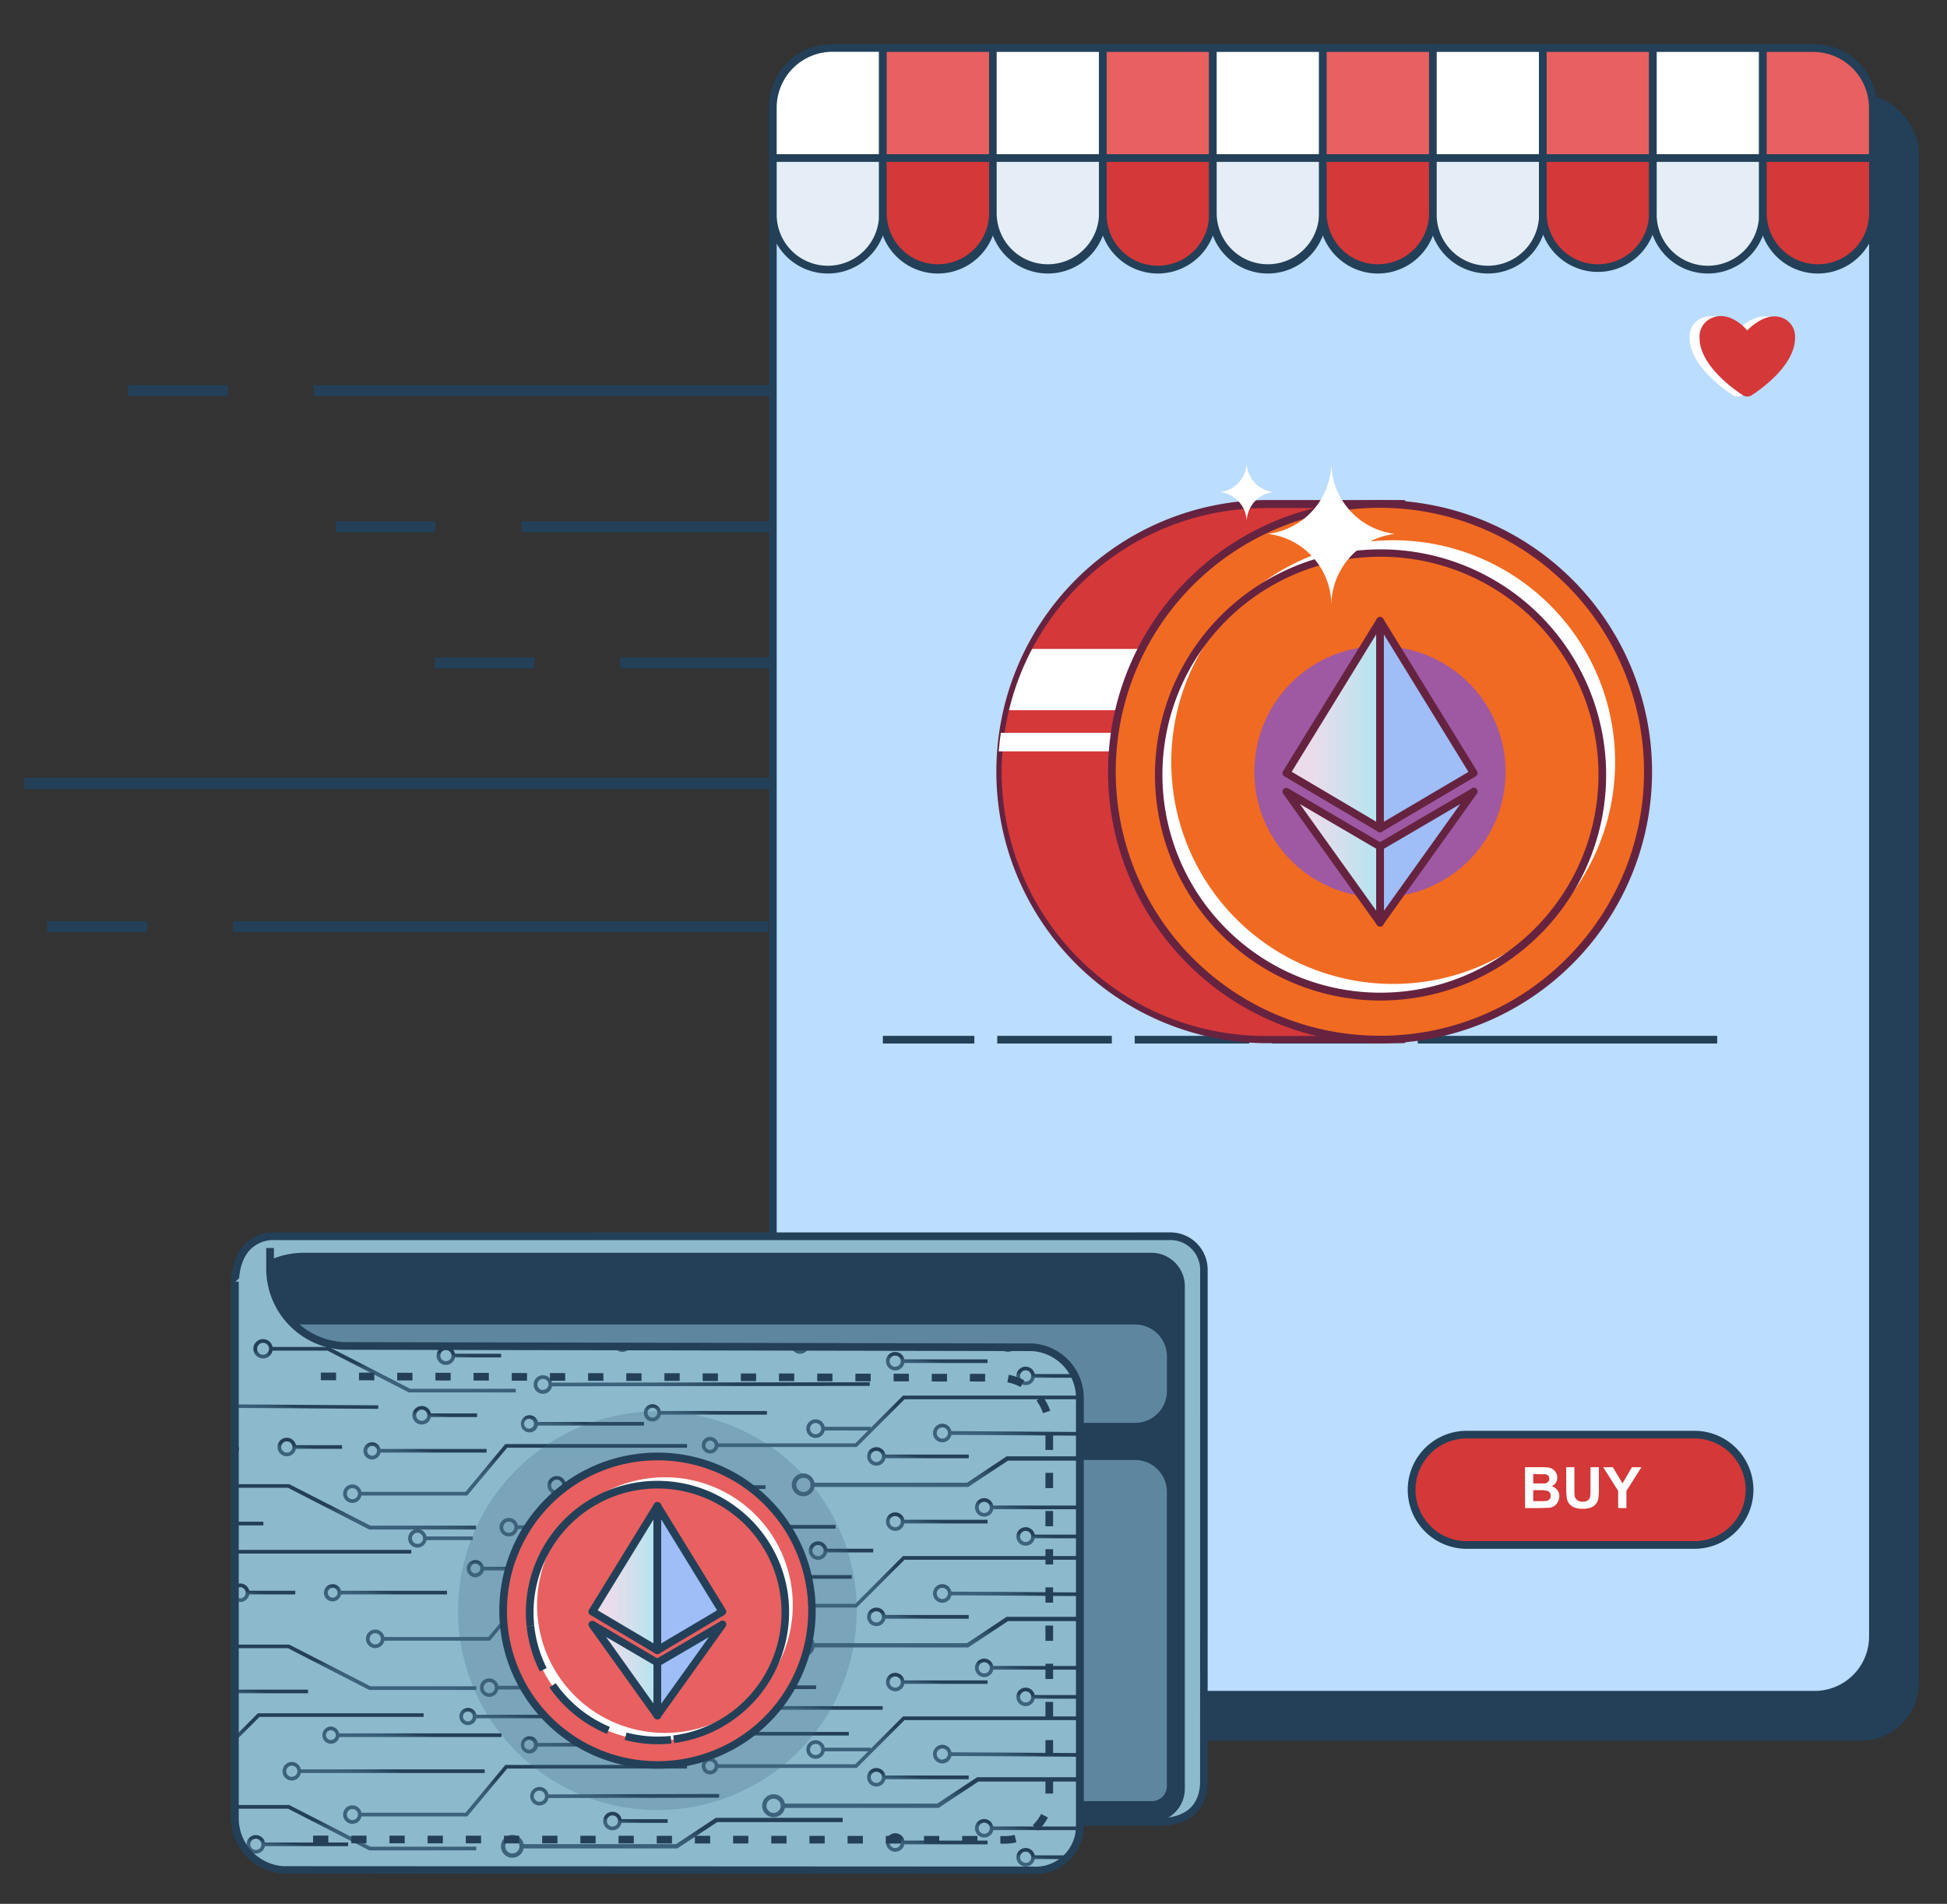 <svg xmlns="http://www.w3.org/2000/svg" xmlns:xlink="http://www.w3.org/1999/xlink" width="453" height="443" viewBox="0 0 453 443"><rect x="0" y="0" width="453" height="443" fill="#333333" stroke="none"/><defs><linearGradient id="a" x1="320.73" y1="168.62" x2="304.98" y2="168.62" gradientUnits="userSpaceOnUse"><stop offset="0" stop-color="#b3e4f0"></stop><stop offset="0.5" stop-color="#d1e0ed"></stop><stop offset="1" stop-color="#ebdceb"></stop></linearGradient><linearGradient id="b" x1="320.73" y1="199.46" x2="304.98" y2="199.46" xlink:href="#a"></linearGradient><clipPath id="c"><path d="M240.15,313.49,80,313.18a18,18,0,0,1-17.12-18v-4.79l-8.17,7.93v125a12.07,12.07,0,0,0,11.08,11.84l174.42.08a10.28,10.28,0,0,0,11.08-10.37V325.14A11.82,11.82,0,0,0,240.15,313.49Z" fill="none"></path></clipPath><linearGradient id="d" x1="79.95" y1="427.85" x2="80.36" y2="424.67" gradientUnits="userSpaceOnUse"><stop offset="0" stop-color="#3d627c"></stop><stop offset="0.44" stop-color="#3b607a"></stop><stop offset="0.69" stop-color="#355871"></stop><stop offset="0.89" stop-color="#2b4b64"></stop><stop offset="1" stop-color="#234058"></stop></linearGradient><linearGradient id="e" x1="216.36" y1="422.99" x2="217.33" y2="415.47" xlink:href="#d"></linearGradient><linearGradient id="f" x1="172.15" y1="406.28" x2="172.59" y2="402.91" xlink:href="#d"></linearGradient><linearGradient id="g" x1="95.49" y1="406.35" x2="95.88" y2="403.39" xlink:href="#d"></linearGradient><linearGradient id="h" x1="135.27" y1="408.12" x2="135.56" y2="405.83" xlink:href="#d"></linearGradient><linearGradient id="i" x1="118.97" y1="423.51" x2="120.17" y2="414.23" xlink:href="#d"></linearGradient><linearGradient id="j" x1="147.63" y1="425.53" x2="147.85" y2="423.84" xlink:href="#d"></linearGradient><linearGradient id="k" x1="60.99" y1="372.41" x2="61.21" y2="370.72" xlink:href="#d"></linearGradient><linearGradient id="l" x1="243.76" y1="433.97" x2="243.98" y2="432.28" xlink:href="#d"></linearGradient><linearGradient id="m" x1="71.87" y1="338.5" x2="72.09" y2="336.8" xlink:href="#d"></linearGradient><linearGradient id="n" x1="212.37" y1="412.78" x2="213.69" y2="402.55" xlink:href="#d"></linearGradient><linearGradient id="o" x1="238.38" y1="427.52" x2="238.65" y2="425.42" xlink:href="#d"></linearGradient><linearGradient id="p" x1="213.32" y1="415.66" x2="213.59" y2="413.56" xlink:href="#d"></linearGradient><linearGradient id="q" x1="217.7" y1="430.83" x2="217.97" y2="428.73" xlink:href="#d"></linearGradient><linearGradient id="r" x1="59.59" y1="395.65" x2="59.86" y2="393.55" xlink:href="#d"></linearGradient><linearGradient id="s" x1="144.99" y1="420.72" x2="145.4" y2="417.56" xlink:href="#d"></linearGradient><linearGradient id="t" x1="238.04" y1="410.9" x2="238.43" y2="407.94" xlink:href="#d"></linearGradient><linearGradient id="u" x1="79.95" y1="390.52" x2="80.36" y2="387.34" xlink:href="#d"></linearGradient><linearGradient id="v" x1="223.24" y1="385.66" x2="224.21" y2="378.14" xlink:href="#d"></linearGradient><linearGradient id="w" x1="183.61" y1="369.1" x2="183.9" y2="366.8" xlink:href="#d"></linearGradient><linearGradient id="x" x1="89.46" y1="372.78" x2="89.76" y2="370.49" xlink:href="#d"></linearGradient><linearGradient id="y" x1="122.68" y1="367.11" x2="122.98" y2="364.81" xlink:href="#d"></linearGradient><linearGradient id="z" x1="119.21" y1="381.48" x2="120.52" y2="371.37" xlink:href="#d"></linearGradient><linearGradient id="aa" x1="134.66" y1="384.73" x2="134.88" y2="383.04" xlink:href="#d"></linearGradient><linearGradient id="ab" x1="243.76" y1="396.64" x2="243.98" y2="394.95" xlink:href="#d"></linearGradient><linearGradient id="ac" x1="79.68" y1="355.26" x2="80.23" y2="351" xlink:href="#d"></linearGradient><linearGradient id="ad" x1="195.46" y1="362.6" x2="195.68" y2="360.91" xlink:href="#d"></linearGradient><linearGradient id="ae" x1="238.38" y1="390.19" x2="238.65" y2="388.09" xlink:href="#d"></linearGradient><linearGradient id="af" x1="213.32" y1="378.33" x2="213.59" y2="376.23" xlink:href="#d"></linearGradient><linearGradient id="ag" x1="217.7" y1="393.5" x2="217.97" y2="391.4" xlink:href="#d"></linearGradient><linearGradient id="ah" x1="166.03" y1="385.46" x2="166.31" y2="383.37" xlink:href="#d"></linearGradient><linearGradient id="ai" x1="150.28" y1="396.6" x2="150.91" y2="391.7" xlink:href="#d"></linearGradient><linearGradient id="aj" x1="238.04" y1="373.57" x2="238.43" y2="370.61" xlink:href="#d"></linearGradient><linearGradient id="ak" x1="212.37" y1="375.45" x2="213.69" y2="365.22" xlink:href="#d"></linearGradient><linearGradient id="al" x1="223.24" y1="348.33" x2="224.21" y2="340.81" xlink:href="#d"></linearGradient><linearGradient id="am" x1="163.87" y1="330.91" x2="164.17" y2="328.62" xlink:href="#d"></linearGradient><linearGradient id="an" x1="41.04" y1="339.33" x2="41.34" y2="337.04" xlink:href="#d"></linearGradient><linearGradient id="ao" x1="135.27" y1="333.46" x2="135.56" y2="331.17" xlink:href="#d"></linearGradient><linearGradient id="ap" x1="118.97" y1="348.85" x2="120.17" y2="339.57" xlink:href="#d"></linearGradient><linearGradient id="aq" x1="134.66" y1="347.4" x2="134.88" y2="345.71" xlink:href="#d"></linearGradient><linearGradient id="ar" x1="53.57" y1="356.31" x2="53.79" y2="354.61" xlink:href="#d"></linearGradient><linearGradient id="as" x1="243.76" y1="359.31" x2="243.98" y2="357.62" xlink:href="#d"></linearGradient><linearGradient id="at" x1="103.26" y1="331.11" x2="103.48" y2="329.41" xlink:href="#d"></linearGradient><linearGradient id="au" x1="238.38" y1="352.86" x2="238.65" y2="350.76" xlink:href="#d"></linearGradient><linearGradient id="av" x1="213.32" y1="341" x2="213.59" y2="338.9" xlink:href="#d"></linearGradient><linearGradient id="aw" x1="217.7" y1="356.17" x2="217.97" y2="354.07" xlink:href="#d"></linearGradient><linearGradient id="ax" x1="166.03" y1="348.13" x2="166.31" y2="346.04" xlink:href="#d"></linearGradient><linearGradient id="ay" x1="154.83" y1="359.26" x2="155.47" y2="354.37" xlink:href="#d"></linearGradient><linearGradient id="az" x1="238.04" y1="336.24" x2="238.43" y2="333.28" xlink:href="#d"></linearGradient><linearGradient id="ba" x1="212.37" y1="338.12" x2="213.69" y2="327.89" xlink:href="#d"></linearGradient><linearGradient id="bb" x1="89.19" y1="321.27" x2="89.6" y2="318.09" xlink:href="#d"></linearGradient><linearGradient id="bc" x1="155.57" y1="432.43" x2="156.54" y2="424.91" xlink:href="#d"></linearGradient><linearGradient id="bd" x1="120.96" y1="401.57" x2="121.26" y2="399.28" xlink:href="#d"></linearGradient><linearGradient id="be" x1="98.64" y1="339.76" x2="98.94" y2="337.47" xlink:href="#d"></linearGradient><linearGradient id="bf" x1="190.81" y1="399.58" x2="191.1" y2="397.29" xlink:href="#d"></linearGradient><linearGradient id="bg" x1="63.82" y1="372.89" x2="64.91" y2="364.51" xlink:href="#d"></linearGradient><linearGradient id="bh" x1="108.88" y1="317.24" x2="109.1" y2="315.54" xlink:href="#d"></linearGradient><linearGradient id="bi" x1="243.76" y1="321.98" x2="243.98" y2="320.29" xlink:href="#d"></linearGradient><linearGradient id="bj" x1="191.28" y1="314.65" x2="191.5" y2="312.96" xlink:href="#d"></linearGradient><linearGradient id="bk" x1="37.57" y1="386.45" x2="37.79" y2="384.76" xlink:href="#d"></linearGradient><linearGradient id="bl" x1="243.89" y1="314.53" x2="244.16" y2="312.43" xlink:href="#d"></linearGradient><linearGradient id="bm" x1="154.22" y1="314.53" x2="154.49" y2="312.43" xlink:href="#d"></linearGradient><linearGradient id="bn" x1="154.22" y1="365.06" x2="154.49" y2="362.96" xlink:href="#d"></linearGradient><linearGradient id="bo" x1="68.94" y1="431.26" x2="69.22" y2="429.16" xlink:href="#d"></linearGradient><linearGradient id="bp" x1="217.7" y1="318.84" x2="217.97" y2="316.74" xlink:href="#d"></linearGradient><linearGradient id="bq" x1="88.91" y1="415.02" x2="89.33" y2="411.74" xlink:href="#d"></linearGradient><linearGradient id="br" x1="162.78" y1="326.01" x2="163.42" y2="321.12" xlink:href="#d"></linearGradient><linearGradient id="bs" x1="66.41" y1="329.95" x2="66.79" y2="326.99" xlink:href="#d"></linearGradient><linearGradient id="bt" x1="61.54" y1="411.1" x2="62.68" y2="402.27" xlink:href="#d"></linearGradient><linearGradient id="bu" x1="152.7" y1="367.17" x2="141.76" y2="367.17" xlink:href="#a"></linearGradient><linearGradient id="bv" x1="152.7" y1="388.6" x2="141.76" y2="388.6" xlink:href="#a"></linearGradient></defs><g style="isolation:isolate"><rect x="73.05" y="89.61" width="124.48" height="2.57" fill="#234058"></rect><rect x="29.82" y="89.61" width="23.21" height="2.57" fill="#234058"></rect><rect x="224.48" y="89.61" width="89.27" height="2.57" fill="#234058"></rect><rect x="121.32" y="121.29" width="124.48" height="2.57" fill="#234058"></rect><rect x="78.1" y="121.29" width="23.21" height="2.57" fill="#234058"></rect><rect x="272.75" y="121.29" width="89.27" height="2.57" fill="#234058"></rect><rect x="144.32" y="152.97" width="124.48" height="2.57" fill="#234058"></rect><rect x="101.1" y="152.97" width="23.21" height="2.57" fill="#234058"></rect><rect x="295.75" y="152.97" width="89.27" height="2.57" fill="#234058"></rect><rect x="5.63" y="181.04" width="303.36" height="2.57" fill="#234058"></rect><rect x="54.23" y="214.34" width="124.48" height="2.57" fill="#234058"></rect><rect x="11" y="214.34" width="23.21" height="2.57" fill="#234058"></rect><rect x="205.65" y="214.34" width="89.27" height="2.57" fill="#234058"></rect><rect x="190.52" y="21.9" width="255.94" height="383.14" rx="13.53" fill="#234058"></rect><rect x="179.82" y="11.2" width="255.94" height="383.14" rx="13.53" fill="#bdf"></rect><path d="M422.22,10.31H193.35a14.44,14.44,0,0,0-14.42,14.42V380.8a14.44,14.44,0,0,0,14.42,14.42H422.22a14.44,14.44,0,0,0,14.42-14.42V24.73A14.44,14.44,0,0,0,422.22,10.31ZM434.87,380.8a12.66,12.66,0,0,1-12.65,12.65H193.35a12.66,12.66,0,0,1-12.64-12.65V24.73a12.66,12.66,0,0,1,12.64-12.65H422.22a12.67,12.67,0,0,1,12.65,12.65Z" fill="#234058"></path><path d="M393.86,333.82H341.63a12.84,12.84,0,1,0,0,25.67h52.23a12.84,12.84,0,1,0,0-25.67Z" fill="#d43838"></path><path d="M393.86,332.93H341.63a13.73,13.73,0,1,0,0,27.45h52.23a13.73,13.73,0,1,0,0-27.45Zm0,25.67H341.63a11.95,11.95,0,1,1,0-23.89h52.23a11.95,11.95,0,1,1,0,23.89Z" fill="#234058"></path><path d="M354.81,341.39h3.8a11.51,11.51,0,0,1,1.69.09,2.54,2.54,0,0,1,1,.39,2.45,2.45,0,0,1,.73.8,2.09,2.09,0,0,1,.29,1.11A2.21,2.21,0,0,1,362,345a2.18,2.18,0,0,1-1,.83,2.48,2.48,0,0,1,1.33.87,2.28,2.28,0,0,1,.47,1.43,2.84,2.84,0,0,1-.3,1.26,2.49,2.49,0,0,1-.83,1,2.54,2.54,0,0,1-1.28.45c-.32,0-1.1.06-2.32.07h-3.24Zm1.92,1.58v2.2H358c.75,0,1.21,0,1.4,0a1.34,1.34,0,0,0,.77-.34,1,1,0,0,0,.28-.75,1,1,0,0,0-.24-.71,1.07,1.07,0,0,0-.72-.34c-.19,0-.74,0-1.64,0Zm0,3.78v2.54h1.78a11,11,0,0,0,1.32-.05,1.31,1.31,0,0,0,.7-.38,1.21,1.21,0,0,0,.26-.81,1.3,1.3,0,0,0-.2-.73,1.17,1.17,0,0,0-.6-.43,6.53,6.53,0,0,0-1.71-.14Z" fill="#fff"></path><path d="M364.39,341.39h1.92v5.15a10.47,10.47,0,0,0,.07,1.59,1.5,1.5,0,0,0,.59.93,2,2,0,0,0,1.27.36,1.9,1.9,0,0,0,1.23-.34,1.3,1.3,0,0,0,.5-.82,11.69,11.69,0,0,0,.08-1.61v-5.26H372v5a13.32,13.32,0,0,1-.15,2.42,2.71,2.71,0,0,1-.58,1.19,2.82,2.82,0,0,1-1.12.78,4.87,4.87,0,0,1-1.83.29,5.24,5.24,0,0,1-2.06-.32,3.09,3.09,0,0,1-1.12-.81,2.58,2.58,0,0,1-.53-1.06,11.18,11.18,0,0,1-.19-2.41Z" fill="#fff"></path><path d="M376.49,350.9v-4l-3.48-5.5h2.25l2.24,3.76,2.19-3.76h2.21l-3.49,5.52v4Z" fill="#fff"></path><path d="M179.82,25V36.78h25.59V11.19H193.65A13.84,13.84,0,0,0,179.82,25Z" fill="#fff"></path><path d="M178.93,25V37.67H206.3V10.3H193.65A14.74,14.74,0,0,0,178.93,25ZM204.52,35.9H180.71V25a13,13,0,0,1,12.94-12.95h10.87Z" fill="#234058"></path><path d="M179.82,49.58a12.8,12.8,0,1,0,25.59,0V36.78H179.82Z" fill="#e5eef6"></path><path d="M178.93,49.58a13.69,13.69,0,1,0,27.37,0V35.9H178.93Zm1.78-11.91h23.81V49.58a11.91,11.91,0,1,1-23.81,0Z" fill="#234058"></path><rect x="205.41" y="11.19" width="25.59" height="25.59" fill="#e86060"></rect><path d="M204.52,37.67h27.37V10.3H204.52Zm1.78-25.59h23.82V35.9H206.3Z" fill="#234058"></path><path d="M205.41,49.58a12.8,12.8,0,1,0,25.59,0V36.78H205.41Z" fill="#d43838"></path><path d="M204.52,49.58a13.69,13.69,0,1,0,27.37,0V35.9H204.52Zm1.78-11.91h23.82V49.58a11.91,11.91,0,0,1-23.82,0Z" fill="#234058"></path><rect x="231" y="11.19" width="25.59" height="25.59" fill="#fff"></rect><path d="M230.12,37.67h27.37V10.3H230.12Zm1.77-25.59h23.82V35.9H231.89Z" fill="#234058"></path><path d="M231,49.58a12.8,12.8,0,0,0,25.6,0V36.78H231Z" fill="#e5eef6"></path><path d="M230.12,49.58a13.69,13.69,0,1,0,27.37,0V35.9H230.12Zm1.77-11.91h23.82V49.58a11.91,11.91,0,1,1-23.82,0Z" fill="#234058"></path><rect x="256.6" y="11.19" width="25.59" height="25.59" fill="#e86060"></rect><path d="M255.71,37.67h27.37V10.3H255.71Zm1.78-25.59H281.3V35.9H257.49Z" fill="#234058"></path><path d="M256.6,49.58a12.8,12.8,0,1,0,25.59,0V36.78H256.6Z" fill="#d43838"></path><path d="M255.71,49.58a13.69,13.69,0,1,0,27.37,0V35.9H255.71Zm1.78-11.91H281.3V49.58a11.91,11.91,0,1,1-23.81,0Z" fill="#234058"></path><rect x="282.19" y="11.19" width="25.59" height="25.59" fill="#fff"></rect><path d="M281.3,37.67h27.37V10.3H281.3Zm1.78-25.59H306.9V35.9H283.08Z" fill="#234058"></path><path d="M282.19,49.58a12.8,12.8,0,1,0,25.6,0V36.78h-25.6Z" fill="#e5eef6"></path><path d="M281.3,49.58a13.69,13.69,0,1,0,27.37,0V35.9H281.3Zm1.78-11.91H306.9V49.58a11.91,11.91,0,1,1-23.82,0Z" fill="#234058"></path><rect x="307.79" y="11.19" width="25.59" height="25.59" fill="#e86060"></rect><path d="M306.9,37.67h27.37V10.3H306.9Zm1.77-25.59h23.82V35.9H308.67Z" fill="#234058"></path><path d="M307.79,49.58a12.8,12.8,0,1,0,25.59,0V36.78H307.79Z" fill="#d43838"></path><path d="M306.9,49.58a13.69,13.69,0,1,0,27.37,0V35.9H306.9Zm1.77-11.91h23.82V49.58a11.91,11.91,0,0,1-23.82,0Z" fill="#234058"></path><rect x="333.38" y="11.19" width="25.59" height="25.59" fill="#fff"></rect><path d="M332.49,37.67h27.37V10.3H332.49Zm1.78-25.59h23.81V35.9H334.27Z" fill="#234058"></path><path d="M333.38,49.58a12.8,12.8,0,1,0,25.59,0V36.78H333.38Z" fill="#e5eef6"></path><path d="M332.49,49.58a13.69,13.69,0,1,0,27.37,0V35.9H332.49Zm1.78-11.91h23.81V49.58a11.91,11.91,0,1,1-23.81,0Z" fill="#234058"></path><rect x="358.97" y="11.19" width="25.59" height="25.59" fill="#e86060"></rect><path d="M358.08,37.67h27.38V10.3H358.08Zm1.78-25.59h23.82V35.9H359.86Z" fill="#234058"></path><path d="M359,49.58a12.8,12.8,0,0,0,25.6,0V36.78H359Z" fill="#d43838"></path><path d="M358.08,49.58a13.69,13.69,0,0,0,27.38,0V35.9H358.08Zm1.78-11.91h23.82V49.58a11.91,11.91,0,0,1-23.82,0Z" fill="#234058"></path><rect x="384.57" y="11.19" width="25.59" height="25.59" fill="#fff"></rect><path d="M383.68,37.67h27.37V10.3H383.68Zm1.78-25.59h23.81V35.9H385.46Z" fill="#234058"></path><path d="M384.57,49.58a12.8,12.8,0,1,0,25.59,0V36.78H384.57Z" fill="#e5eef6"></path><path d="M383.68,49.58a13.69,13.69,0,1,0,27.37,0V35.9H383.68Zm1.78-11.91h23.81V49.58a11.91,11.91,0,1,1-23.81,0Z" fill="#234058"></path><path d="M421.84,11.19H410.16V36.78h25.59V25.1A13.91,13.91,0,0,0,421.84,11.19Z" fill="#e86060"></path><path d="M421.84,10.3H409.27V37.67h27.37V25.1A14.82,14.82,0,0,0,421.84,10.3Zm13,25.6H411.05V12.08h10.79a13,13,0,0,1,13,13Z" fill="#234058"></path><path d="M410.16,49.58a12.8,12.8,0,1,0,25.59,0V36.78H410.16Z" fill="#d43838"></path><path d="M409.27,49.58a13.69,13.69,0,1,0,27.37,0V35.9H409.27Zm1.78-11.91h23.82V49.58a11.91,11.91,0,0,1-23.82,0Z" fill="#234058"></path><path d="M413,74.25c-4.25-2.34-8.77,2.62-8.77,2.62s-4.24-5.17-8.77-2.62a4.66,4.66,0,0,0-2.34,4.38c0,7,9.72,13.1,10.13,13.36a1.88,1.88,0,0,0,1,.27,1.84,1.84,0,0,0,1-.27c.42-.26,10.13-6.33,10.13-13.36A4.64,4.64,0,0,0,413,74.25Z" fill="#fff"></path><path d="M415.3,74.25c-4.24-2.34-8.77,2.62-8.77,2.62s-4.24-5.17-8.76-2.62a4.66,4.66,0,0,0-2.34,4.38c0,7,9.71,13.1,10.13,13.36a1.9,1.9,0,0,0,1.95,0c.41-.26,10.13-6.33,10.13-13.36A4.63,4.63,0,0,0,415.3,74.25Z" fill="#d43838"></path><rect x="295.99" y="241.03" width="26.65" height="1.78" fill="#234058"></rect><rect x="205.41" y="241.03" width="21.29" height="1.78" fill="#234058"></rect><rect x="232.03" y="241.03" width="26.65" height="1.78" fill="#234058"></rect><rect x="264.01" y="241.03" width="26.65" height="1.78" fill="#234058"></rect><rect x="329.86" y="241.03" width="69.67" height="1.78" fill="#234058"></rect><path d="M326.45,126.09v-8.85h-32v0h-.16a62.31,62.31,0,0,0,.16,124.61v0h32v-8.86a62.31,62.31,0,0,0,0-107Z" fill="#d43838"></path><path d="M239.16,151a61.43,61.43,0,0,0-5.29,14.26H355.08A61.88,61.88,0,0,0,349.79,151Z" fill="#fff"></path><path d="M327.34,125.59v-8.35a.89.89,0,0,0-.89-.89h-32a.85.85,0,0,0-.23,0,63.2,63.2,0,0,0,0,126.39,1,1,0,0,0,.25,0h32a.89.89,0,0,0,.89-.89v-8.36a63.57,63.57,0,0,0,30.34-54.14A62.77,62.77,0,0,0,327.34,125.59ZM326,232.3a.88.88,0,0,0-.43.76v8H294.72c-.08,0-.19,0-.25,0a61.42,61.42,0,0,1,0-122.84,1,1,0,0,0,.24,0h30.84v8a.88.88,0,0,0,.43.76,61,61,0,0,1,29.91,52.57A61.79,61.79,0,0,1,326,232.3Z" fill="#652340"></path><path d="M232.86,170.52c-.21,1.42-.38,2.86-.49,4.31H356.6c-.11-1.45-.28-2.89-.49-4.31Z" fill="#fff"></path><path d="M320.94,117.27a62.31,62.31,0,1,0,62.46,62.15A62.32,62.32,0,0,0,320.94,117.27Z" fill="#f16a21"></path><path d="M321.1,116.38h-.17a63.2,63.2,0,0,0,.16,126.4h.16a63.2,63.2,0,0,0-.15-126.4ZM364.63,222.9A61,61,0,0,1,321.25,241h-.16a61.42,61.42,0,0,1-.15-122.84h.16A61.42,61.42,0,0,1,364.63,222.9Z" fill="#652340"></path><path d="M318.69,126a51.2,51.2,0,0,0-32.33,16.22,51.6,51.6,0,0,1,72.69,73.14A51.61,51.61,0,0,0,318.69,126Z" fill="#fff"></path><path d="M272.81,182.77a51.43,51.43,0,0,1,13.55-40.58,51.61,51.61,0,1,0,72.69,73.14,51.6,51.6,0,0,1-86.24-32.56Z" fill="#fff"></path><g style="mix-blend-mode:screen"><path d="M321,150.35a29.23,29.23,0,1,0,29.3,29.15A29.23,29.23,0,0,0,321,150.35Z" fill="#9f59a2"></path></g><path d="M354.15,139.45a52.49,52.49,0,1,0-33.06,93.36,53.56,53.56,0,0,0,5.64-.3,52.49,52.49,0,0,0,27.42-93.06Zm6.47,72.7a50.72,50.72,0,1,1-44.82-82.32,51.9,51.9,0,0,1,5.41-.29,50.71,50.71,0,0,1,39.41,82.61Z" fill="#652340"></path><polygon points="321.09 192.77 321.09 144.47 299.3 179.89 321.09 192.77" fill="url(#a)"></polygon><path d="M321.33,143.61a.89.89,0,0,0-1,.39l-21.8,35.42a.9.9,0,0,0-.1.68.84.84,0,0,0,.41.55l21.79,12.88a.93.93,0,0,0,.45.13.83.83,0,0,0,.44-.12.88.88,0,0,0,.45-.77v-48.3A.89.89,0,0,0,321.33,143.61Zm-1.12,47.6-19.68-11.63,19.68-32Z" fill="#652340"></path><polygon points="321.09 192.77 342.89 179.89 321.09 144.47 321.09 192.77" fill="#9fbdf7"></polygon><path d="M321.85,144a.9.9,0,0,0-1-.39.89.89,0,0,0-.64.86v48.3a.89.89,0,0,0,.44.77.88.88,0,0,0,.44.12.87.87,0,0,0,.45-.13l21.8-12.88a.88.88,0,0,0,.41-.55.9.9,0,0,0-.1-.68Zm.13,47.21v-43.6l19.68,32Z" fill="#652340"></path><polygon points="321.09 214.69 321.09 196.98 299.3 184.22 321.09 214.69" fill="url(#b)"></polygon><path d="M299.75,183.46a.88.88,0,0,0-1.17,1.28l21.79,30.47a.9.9,0,0,0,.72.37,1.17,1.17,0,0,0,.27,0,.89.89,0,0,0,.62-.85V197a.87.87,0,0,0-.44-.77Zm20.46,28.46-17.77-24.83,17.77,10.4Z" fill="#652340"></path><polygon points="321.09 214.69 342.89 184.22 321.09 196.98 321.09 214.69" fill="#9fbdf7"></polygon><path d="M342.44,183.46l-21.8,12.75a.89.89,0,0,0-.43.77v17.71a.88.88,0,0,0,.61.85,1.26,1.26,0,0,0,.27,0,.92.92,0,0,0,.73-.37l21.79-30.47a.88.88,0,0,0-1.17-1.28ZM322,211.92V197.49l17.76-10.4Z" fill="#652340"></path><path d="M309.75,107.56A16.79,16.79,0,0,1,295,124.22a16.79,16.79,0,0,1,14.77,16.67,16.8,16.8,0,0,1,14.78-16.67A16.8,16.8,0,0,1,309.75,107.56Z" fill="#fff"></path><path d="M371.78,205.13s0,.09,0,.14,0-.1,0-.14h0Z" fill="#fff"></path><path d="M371.78,238.73h0s0-.09,0-.13S371.78,238.69,371.78,238.73Z" fill="#fff"></path><path d="M290.06,107.56a7,7,0,0,1-6.15,6.94,7,7,0,0,1,6.15,6.94,7,7,0,0,1,6.16-6.94A7,7,0,0,1,290.06,107.56Z" fill="#fff"></path><path d="M360.05,203.64a.43.43,0,0,0,0,.05v-.05h0Z" fill="#fff"></path><path d="M360.05,217.64h0v-.06S360.05,217.62,360.05,217.64Z" fill="#fff"></path><path d="M272.34,287.65H63.94s-9.28-.89-9.28,11.68v124.3L269.4,424c8.77,0,10.71-5.2,10.71-9.47V295.42A7.8,7.8,0,0,0,272.34,287.65Z" fill="#8db9cd"></path><path d="M272.34,286.76,64,286.78a9.31,9.31,0,0,0-6.66,2.33c-2.38,2.16-3.59,5.61-3.59,10.23V424.52l215.63.33c10.09,0,11.6-6.49,11.6-10.36V295.42A8.68,8.68,0,0,0,272.34,286.76Zm6.88,127.73c0,3.91-1.7,8.58-9.82,8.58l-213.85-.32V299.34c0-4.09,1-7.08,3-8.9a7.65,7.65,0,0,1,5.4-1.89h208.4a6.89,6.89,0,0,1,6.88,6.88Z" fill="#234058"></path><path d="M267.9,291.5l-197.25,0A19.42,19.42,0,0,0,57.19,297l-2.53,2.44V424H267.9a7.8,7.8,0,0,0,7.77-7.77V299.28A7.8,7.8,0,0,0,267.9,291.5Z" fill="#234058"></path><path d="M264.09,339.71H72.31v75.9a3.51,3.51,0,0,0,3.5,3.49H268a3.5,3.5,0,0,0,3.49-3.49V347.14A7.43,7.43,0,0,0,264.09,339.71Z" fill="#5e879f"></path><path d="M264.09,308.19H60.61v22.89H264.09a7.42,7.42,0,0,0,7.42-7.43v-8A7.43,7.43,0,0,0,264.09,308.19Z" fill="#5e879f"></path><path d="M240.15,313.49,80,313.18a18,18,0,0,1-17.12-18v-4.79l-8.17,7.93v125a12.07,12.07,0,0,0,11.08,11.84l174.42.08a10.28,10.28,0,0,0,11.08-10.37V325.14A11.82,11.82,0,0,0,240.15,313.49Z" fill="#8db9cd"></path><g clip-path="url(#c)"><g style="mix-blend-mode:screen"><path d="M67.28,420H54.17a2.25,2.25,0,1,0,0,.85H67l18.91,9.71H110.8v-.86H86.19ZM52,421.82a1.4,1.4,0,1,1,1.39-1.4A1.4,1.4,0,0,1,52,421.82Z" fill="url(#d)"></path><path d="M218.08,419.67H182.62a2.67,2.67,0,1,0,0,1h35.76l9.26-6.13h29.21v-1H227.34ZM180,421.83a1.65,1.65,0,1,1,1.64-1.65A1.65,1.65,0,0,1,180,421.83Z" fill="url(#e)"></path><path d="M149.5,401.42a2,2,0,1,0,1.94,2.41h46.05V403H151.44A2,2,0,0,0,149.5,401.42Zm0,3.12a1.14,1.14,0,1,1,1.14-1.14A1.14,1.14,0,0,1,149.5,404.54Z" fill="url(#f)"></path><path d="M77,401.75a2,2,0,1,0,0,4,2,2,0,0,0,1.93-1.56h37.75v-.86H78.9A2,2,0,0,0,77,401.75Zm0,3.13a1.14,1.14,0,1,1,1.13-1.14A1.14,1.14,0,0,1,77,404.88Z" fill="url(#g)"></path><path d="M123.21,404a2,2,0,1,0,1.94,2.41h24.68v-.85H125.15A2,2,0,0,0,123.21,404Zm0,3.12a1.14,1.14,0,1,1,0-2.27,1.14,1.14,0,0,1,0,2.27Z" fill="url(#h)"></path><path d="M108.31,421.8H84.09a2.15,2.15,0,1,0,0,.86h24.62L118,411.52h41.85v-.85H117.58ZM82,423.51a1.29,1.29,0,1,1,1.29-1.29A1.29,1.29,0,0,1,82,423.51Z" fill="url(#i)"></path><path d="M142.51,421.58a2.15,2.15,0,1,0,2.1,2.57h10.73v-.85H144.61A2.14,2.14,0,0,0,142.51,421.58Zm0,3.44a1.3,1.3,0,1,1,1.29-1.29A1.3,1.3,0,0,1,142.51,425Z" fill="url(#j)"></path><path d="M55.86,368.46A2.15,2.15,0,1,0,58,371H68.7v-.86H58A2.16,2.16,0,0,0,55.86,368.46Zm0,3.45a1.3,1.3,0,1,1,1.3-1.3A1.3,1.3,0,0,1,55.86,371.91Z" fill="url(#k)"></path><path d="M238.63,430a2.15,2.15,0,1,0,2.11,2.58h10.73v-.86H240.74A2.16,2.16,0,0,0,238.63,430Zm0,3.45a1.3,1.3,0,1,1,1.3-1.3A1.3,1.3,0,0,1,238.63,433.47Z" fill="url(#l)"></path><path d="M66.74,334.54a2.16,2.16,0,1,0,2.11,2.58H79.58v-.85H68.85A2.17,2.17,0,0,0,66.74,334.54Zm0,3.45a1.3,1.3,0,1,1,1.29-1.3A1.3,1.3,0,0,1,66.74,338Z" fill="url(#m)"></path><path d="M202.61,406.89v-.23H191.88a2.16,2.16,0,1,0,0,.85H202l-3,3H167.09a1.94,1.94,0,1,0,0,.86h32.24l11.12-11.12h52.88v-.86H210.1Zm-12.84,1.49a1.3,1.3,0,1,1,1.3-1.29A1.3,1.3,0,0,1,189.77,408.38ZM165.21,412a1.08,1.08,0,1,1,1.08-1.08A1.08,1.08,0,0,1,165.21,412Z" fill="url(#n)"></path><path d="M229,423.26a2.15,2.15,0,1,0,2.11,2.58h19.38V425H231.07A2.15,2.15,0,0,0,229,423.26Zm0,3.45a1.3,1.3,0,1,1,1.3-1.3A1.3,1.3,0,0,1,229,426.71Z" fill="url(#o)"></path><path d="M203.91,411.4A2.15,2.15,0,1,0,206,414h19.38v-.86H206A2.14,2.14,0,0,0,203.91,411.4Zm0,3.45a1.3,1.3,0,1,1,1.29-1.3A1.3,1.3,0,0,1,203.91,414.85Z" fill="url(#p)"></path><path d="M208.29,426.57a2.15,2.15,0,1,0,2.11,2.58h19.37v-.86H210.4A2.16,2.16,0,0,0,208.29,426.57Zm0,3.45a1.3,1.3,0,1,1,1.29-1.3A1.3,1.3,0,0,1,208.29,430Z" fill="url(#q)"></path><path d="M50.18,391.39A2.15,2.15,0,1,0,52.29,394H71.66v-.85H52.29A2.16,2.16,0,0,0,50.18,391.39Zm0,3.45a1.3,1.3,0,1,1,1.3-1.3A1.3,1.3,0,0,1,50.18,394.84Z" fill="url(#r)"></path><path d="M125.52,415.81a2.15,2.15,0,1,0,2.1,2.57l39.7-.09v-.86l-39.7.1A2.15,2.15,0,0,0,125.52,415.81Zm0,3.44a1.3,1.3,0,1,1,1.29-1.29A1.3,1.3,0,0,1,125.52,419.25Z" fill="url(#s)"></path><path d="M219.25,406a2.16,2.16,0,1,0,2.11,2.59l38.28.23v-.85l-38.28-.24A2.17,2.17,0,0,0,219.25,406Zm0,3.45a1.3,1.3,0,1,1,1.3-1.29A1.3,1.3,0,0,1,219.25,409.4Z" fill="url(#t)"></path><path d="M67.28,382.67H54.17a2.25,2.25,0,1,0,0,.85H67l18.91,9.71H110.8v-.86H86.19ZM52,384.48a1.39,1.39,0,1,1,1.39-1.39A1.39,1.39,0,0,1,52,384.48Z" fill="url(#u)"></path><path d="M225,382.34H189.5a2.66,2.66,0,1,0,0,1h35.76l9.26-6.13h29.21v-1H234.21Zm-38.07,2.16a1.65,1.65,0,1,1,1.65-1.65A1.65,1.65,0,0,1,186.88,384.5Z" fill="url(#v)"></path><path d="M171.55,364.94a2,2,0,1,0,1.94,2.41h24.68v-.85H173.49A2,2,0,0,0,171.55,364.94Zm0,3.12a1.14,1.14,0,1,1,1.14-1.13A1.14,1.14,0,0,1,171.55,368.06Z" fill="url(#w)"></path><path d="M77.4,368.62A2,2,0,1,0,79.34,371H104v-.85H79.34A2,2,0,0,0,77.4,368.62Zm0,3.13a1.14,1.14,0,1,1,1.14-1.14A1.14,1.14,0,0,1,77.4,371.75Z" fill="url(#x)"></path><path d="M110.63,363a2,2,0,1,0,1.93,2.42h24.69v-.86H112.56A2,2,0,0,0,110.63,363Zm0,3.12a1.14,1.14,0,1,1,1.13-1.13A1.14,1.14,0,0,1,110.63,366.07Z" fill="url(#y)"></path><path d="M113.64,380.91H89.42a2.16,2.16,0,1,0,0,.85H114l9.27-11.13H154.7v-.86H122.91Zm-26.33,1.72a1.3,1.3,0,1,1,1.29-1.29A1.29,1.29,0,0,1,87.31,382.63Z" fill="url(#z)"></path><path d="M129.53,380.78a2.15,2.15,0,1,0,2.11,2.58h10.73v-.86H131.64A2.16,2.16,0,0,0,129.53,380.78Zm0,3.45a1.3,1.3,0,1,1,1.3-1.3A1.31,1.31,0,0,1,129.53,384.23Z" fill="url(#aa)"></path><path d="M238.63,392.69a2.15,2.15,0,1,0,2.11,2.58h10.73v-.86H240.74A2.16,2.16,0,0,0,238.63,392.69Zm0,3.45a1.3,1.3,0,1,1,1.3-1.3A1.3,1.3,0,0,1,238.63,396.14Z" fill="url(#ab)"></path><path d="M67.28,345.34H54.17a2.25,2.25,0,1,0,0,.85H67l18.91,9.71H96.46a2.15,2.15,0,1,0,2.76,2.46H110v-.85H99.22a2.14,2.14,0,0,0-1.46-1.61h13V355H86.19ZM52,347.15a1.39,1.39,0,1,1,1.39-1.39A1.39,1.39,0,0,1,52,347.15Zm46.44,10.79a1.3,1.3,0,1,1-1.3-1.3A1.3,1.3,0,0,1,98.41,357.94Z" fill="url(#ac)"></path><path d="M190.34,358.65a2.15,2.15,0,1,0,2.1,2.58h10.73v-.86H192.44A2.15,2.15,0,0,0,190.34,358.65Zm0,3.45a1.3,1.3,0,1,1,1.29-1.3A1.3,1.3,0,0,1,190.34,362.1Z" fill="url(#ad)"></path><path d="M229,385.93a2.15,2.15,0,1,0,2.11,2.58h19.38v-.86H231.07A2.15,2.15,0,0,0,229,385.93Zm0,3.45a1.3,1.3,0,1,1,1.3-1.3A1.3,1.3,0,0,1,229,389.38Z" fill="url(#ae)"></path><path d="M203.91,374.07a2.15,2.15,0,1,0,2.1,2.58h19.38v-.86H206A2.14,2.14,0,0,0,203.91,374.07Zm0,3.45a1.3,1.3,0,1,1,1.29-1.3A1.3,1.3,0,0,1,203.91,377.52Z" fill="url(#af)"></path><path d="M208.29,389.24a2.15,2.15,0,1,0,2.11,2.58h19.37V391H210.4A2.16,2.16,0,0,0,208.29,389.24Zm0,3.45a1.3,1.3,0,1,1,1.29-1.3A1.3,1.3,0,0,1,208.29,392.69Z" fill="url(#ag)"></path><path d="M156.62,381.2a2.16,2.16,0,1,0,2.11,2.58H178.1v-.85H158.73A2.17,2.17,0,0,0,156.62,381.2Zm0,3.45a1.3,1.3,0,1,1,1.3-1.29A1.29,1.29,0,0,1,156.62,384.65Z" fill="url(#ah)"></path><path d="M113.83,390.54a2.15,2.15,0,1,0,2.1,2.58l73.94-.1v-.86l-73.94.1A2.14,2.14,0,0,0,113.83,390.54Zm0,3.45a1.3,1.3,0,1,1,1.29-1.3A1.3,1.3,0,0,1,113.83,394Z" fill="url(#ai)"></path><path d="M219.25,368.62a2.16,2.16,0,1,0,2.11,2.58l38.28.24v-.85l-38.28-.24A2.17,2.17,0,0,0,219.25,368.62Zm0,3.45a1.3,1.3,0,1,1,1.3-1.29A1.3,1.3,0,0,1,219.25,372.07Z" fill="url(#aj)"></path><path d="M199,373.19H167.09a1.94,1.94,0,1,0,0,.86h32.24l11.12-11.12h52.88v-.86H210.1Zm-33.77,1.51a1.08,1.08,0,1,1,1.08-1.08A1.08,1.08,0,0,1,165.21,374.7Z" fill="url(#ak)"></path><path d="M225,345H189.5a2.66,2.66,0,1,0,0,1h35.76l9.26-6.13h29.21v-1H234.21Zm-38.07,2.16a1.65,1.65,0,1,1,1.65-1.65A1.65,1.65,0,0,1,186.88,347.17Z" fill="url(#al)"></path><path d="M151.81,326.75a2,2,0,1,0,1.94,2.42h24.69v-.85H153.75A2,2,0,0,0,151.81,326.75Zm0,3.13a1.14,1.14,0,1,1,1.14-1.14A1.14,1.14,0,0,1,151.81,329.88Z" fill="url(#am)"></path><path d="M29,335.18a2,2,0,1,0,1.94,2.41H55.61v-.85H30.92A2,2,0,0,0,29,335.18Zm0,3.12a1.14,1.14,0,1,1,1.14-1.13A1.14,1.14,0,0,1,29,338.3Z" fill="url(#an)"></path><path d="M123.21,329.3a2,2,0,1,0,1.94,2.42h24.68v-.85H125.15A2,2,0,0,0,123.21,329.3Zm0,3.13a1.14,1.14,0,1,1,0-2.27,1.14,1.14,0,0,1,0,2.27Z" fill="url(#ao)"></path><path d="M108.31,347.13H84.09a2.15,2.15,0,1,0,0,.86h24.62L118,336.86h41.85V336H117.58ZM82,348.85a1.29,1.29,0,1,1,1.29-1.29A1.29,1.29,0,0,1,82,348.85Z" fill="url(#ap)"></path><path d="M129.53,343.45a2.15,2.15,0,1,0,2.11,2.58h10.73v-.86H131.64A2.16,2.16,0,0,0,129.53,343.45Zm0,3.44a1.3,1.3,0,1,1,1.3-1.29A1.3,1.3,0,0,1,129.53,346.89Z" fill="url(#aq)"></path><path d="M48.44,352.35a2.16,2.16,0,1,0,2.11,2.58H61.28v-.85H50.55A2.16,2.16,0,0,0,48.44,352.35Zm0,3.45a1.3,1.3,0,1,1,1.3-1.3A1.3,1.3,0,0,1,48.44,355.8Z" fill="url(#ar)"></path><path d="M238.63,355.36a2.15,2.15,0,1,0,2.11,2.58h10.73v-.86H240.74A2.16,2.16,0,0,0,238.63,355.36Zm0,3.45a1.3,1.3,0,1,1,1.3-1.3A1.3,1.3,0,0,1,238.63,358.81Z" fill="url(#as)"></path><path d="M98.13,327.15a2.16,2.16,0,1,0,2.11,2.58H111v-.85H100.24A2.17,2.17,0,0,0,98.13,327.15Zm0,3.45a1.3,1.3,0,1,1,1.3-1.3A1.3,1.3,0,0,1,98.13,330.6Z" fill="url(#at)"></path><path d="M229,348.6a2.15,2.15,0,1,0,2.11,2.58h19.38v-.86H231.07A2.15,2.15,0,0,0,229,348.6Zm0,3.45a1.3,1.3,0,1,1,1.3-1.3A1.3,1.3,0,0,1,229,352.05Z" fill="url(#au)"></path><path d="M203.91,336.74a2.15,2.15,0,1,0,2.1,2.58h19.38v-.86H206A2.14,2.14,0,0,0,203.91,336.74Zm0,3.45a1.3,1.3,0,1,1,1.29-1.3A1.3,1.3,0,0,1,203.91,340.19Z" fill="url(#av)"></path><path d="M208.29,351.91a2.15,2.15,0,1,0,2.11,2.58h19.37v-.86H210.4A2.16,2.16,0,0,0,208.29,351.91Zm0,3.45a1.3,1.3,0,1,1,1.29-1.3A1.3,1.3,0,0,1,208.29,355.36Z" fill="url(#aw)"></path><path d="M156.62,343.87a2.16,2.16,0,1,0,2.11,2.58H178.1v-.85H158.73A2.16,2.16,0,0,0,156.62,343.87Zm0,3.45a1.3,1.3,0,1,1,1.3-1.29A1.29,1.29,0,0,1,156.62,347.32Z" fill="url(#ax)"></path><path d="M118.38,353.21a2.15,2.15,0,1,0,2.11,2.57l73.93-.09v-.86l-73.93.1A2.16,2.16,0,0,0,118.38,353.21Zm0,3.45a1.3,1.3,0,1,1,1.3-1.3A1.3,1.3,0,0,1,118.38,356.66Z" fill="url(#ay)"></path><path d="M219.25,331.29a2.16,2.16,0,1,0,2.11,2.58l38.28.24v-.85L221.36,333A2.17,2.17,0,0,0,219.25,331.29Zm0,3.45a1.3,1.3,0,1,1,1.3-1.3A1.3,1.3,0,0,1,219.25,334.74Z" fill="url(#az)"></path><path d="M202.61,332.23V332H191.88a2.16,2.16,0,1,0,0,.85H202l-3,3H167.09a1.93,1.93,0,1,0,0,.86h32.24l11.12-11.12h52.88v-.86H210.1Zm-12.84,1.49a1.3,1.3,0,1,1,1.3-1.29A1.3,1.3,0,0,1,189.77,333.72Zm-24.56,3.65a1.08,1.08,0,1,1,1.08-1.08A1.08,1.08,0,0,1,165.21,337.37Z" fill="url(#ba)"></path><path d="M76.52,313.42H63.41a2.25,2.25,0,1,0,0,.85H76.2L95.12,324H120v-.85H95.44Zm-15.31,1.82a1.39,1.39,0,1,1,1.39-1.39A1.39,1.39,0,0,1,61.21,315.24Z" fill="url(#bb)"></path><path d="M157.29,429.11H121.83a2.66,2.66,0,1,0,0,1h35.76l9.26-6.13h29.21v-1H166.55Zm-38.07,2.16a1.65,1.65,0,1,1,1.65-1.65A1.65,1.65,0,0,1,119.22,431.27Z" fill="url(#bc)"></path><path d="M108.9,397.41a2,2,0,1,0,1.94,2.42h24.69V399H110.84A2,2,0,0,0,108.9,397.41Zm0,3.13A1.14,1.14,0,1,1,110,399.4,1.14,1.14,0,0,1,108.9,400.54Z" fill="url(#bd)"></path><path d="M86.58,335.6A2,2,0,1,0,88.52,338h24.69v-.85H88.52A2,2,0,0,0,86.58,335.6Zm0,3.13a1.14,1.14,0,1,1,1.14-1.14A1.14,1.14,0,0,1,86.58,338.73Z" fill="url(#be)"></path><path d="M178.75,395.43a2,2,0,1,0,1.94,2.41h24.68V397H180.69A2,2,0,0,0,178.75,395.43Zm0,3.12a1.14,1.14,0,1,1,1.13-1.13A1.13,1.13,0,0,1,178.75,398.55Z" fill="url(#bf)"></path><path d="M44.17,371.77H37.79a2.15,2.15,0,1,0,0,.85h6.79l9.26-11.13H95.69v-.85H53.44Zm-8.49,1.72a1.3,1.3,0,1,1,1.3-1.3A1.3,1.3,0,0,1,35.68,373.49Z" fill="url(#bg)"></path><path d="M103.75,313.28a2.16,2.16,0,1,0,2.11,2.58h10.73V315H105.86A2.16,2.16,0,0,0,103.75,313.28Zm0,3.45a1.3,1.3,0,1,1,1.3-1.3A1.3,1.3,0,0,1,103.75,316.73Z" fill="url(#bh)"></path><path d="M238.63,318a2.15,2.15,0,1,0,2.11,2.58h10.73v-.86H240.74A2.16,2.16,0,0,0,238.63,318Zm0,3.45a1.3,1.3,0,1,1,1.3-1.3A1.3,1.3,0,0,1,238.63,321.48Z" fill="url(#bi)"></path><path d="M186.15,310.7a2.15,2.15,0,1,0,2.11,2.57H199v-.85H188.26A2.16,2.16,0,0,0,186.15,310.7Zm0,3.44a1.3,1.3,0,1,1,1.3-1.29A1.3,1.3,0,0,1,186.15,314.14Z" fill="url(#bj)"></path><path d="M32.45,382.5a2.15,2.15,0,1,0,2.1,2.58H45.28v-.85H34.55A2.15,2.15,0,0,0,32.45,382.5Zm0,3.45a1.3,1.3,0,1,1,1.29-1.3A1.3,1.3,0,0,1,32.45,386Z" fill="url(#bk)"></path><path d="M234.48,310.27a2.15,2.15,0,1,0,2.11,2.58H256V312H236.59A2.16,2.16,0,0,0,234.48,310.27Zm0,3.45a1.3,1.3,0,1,1,1.3-1.3A1.31,1.31,0,0,1,234.48,313.72Z" fill="url(#bl)"></path><path d="M144.81,310.27a2.15,2.15,0,1,0,2.11,2.58h19.37V312H146.92A2.16,2.16,0,0,0,144.81,310.27Zm0,3.45a1.3,1.3,0,1,1,1.29-1.3A1.3,1.3,0,0,1,144.81,313.72Z" fill="url(#bm)"></path><path d="M144.81,360.8a2.15,2.15,0,1,0,2.11,2.58h19.37v-.86H146.92A2.16,2.16,0,0,0,144.81,360.8Zm0,3.45a1.3,1.3,0,1,1,1.29-1.3A1.3,1.3,0,0,1,144.81,364.25Z" fill="url(#bn)"></path><path d="M59.53,427a2.15,2.15,0,1,0,2.11,2.58H81v-.86H61.64A2.16,2.16,0,0,0,59.53,427Zm0,3.45a1.3,1.3,0,1,1,1.3-1.3A1.3,1.3,0,0,1,59.53,430.45Z" fill="url(#bo)"></path><path d="M208.29,314.58a2.15,2.15,0,1,0,2.11,2.58h19.37v-.86H210.4A2.16,2.16,0,0,0,208.29,314.58Zm0,3.45a1.3,1.3,0,1,1,1.29-1.3A1.3,1.3,0,0,1,208.29,318Z" fill="url(#bp)"></path><path d="M67.9,410A2.15,2.15,0,1,0,70,412.56h42.77v-.85H70A2.16,2.16,0,0,0,67.9,410Zm0,3.45a1.3,1.3,0,1,1,1.3-1.3A1.3,1.3,0,0,1,67.9,413.43Z" fill="url(#bq)"></path><path d="M126.33,320a2.16,2.16,0,1,0,2.11,2.58l73.93-.1v-.85l-73.93.1A2.17,2.17,0,0,0,126.33,320Zm0,3.45a1.3,1.3,0,1,1,1.3-1.3A1.3,1.3,0,0,1,126.33,323.4Z" fill="url(#br)"></path><path d="M47.62,325a2.15,2.15,0,1,0,0,4.3,2.13,2.13,0,0,0,2.1-1.72l38.29.24V327l-38.28-.24A2.16,2.16,0,0,0,47.62,325Zm0,3.45a1.3,1.3,0,1,1,1.29-1.3A1.3,1.3,0,0,1,47.62,328.45Z" fill="url(#bs)"></path><path d="M48.91,409.77H30a1.93,1.93,0,1,0,0,.86H49.26L60.38,399.5H98.56v-.85H60Zm-20.82,1.51a1.08,1.08,0,1,1,1.07-1.08A1.08,1.08,0,0,1,28.09,411.28Z" fill="url(#bt)"></path></g></g><path d="M240.15,312.6,80,312.29a17.11,17.11,0,0,1-16.27-17.11v-4.79H61.94v4.79a18.91,18.91,0,0,0,18,18.89l160.16.31a10.9,10.9,0,0,1,10.24,10.76v99.69a9.4,9.4,0,0,1-10.19,9.49L65.8,434.23a11.15,11.15,0,0,1-10.25-11v-125H53.77v125a12.94,12.94,0,0,0,12,12.72l174.36.09.8,0a11.17,11.17,0,0,0,11.23-11.29V325.14A12.72,12.72,0,0,0,240.15,312.6Z" fill="#234058"></path><rect x="143.91" y="427.16" width="3.55" height="1.78" fill="#234058"></rect><rect x="137.73" y="318.64" width="1.78" height="3.55" transform="translate(-182.07 458.41) rotate(-89.89)" fill="#234058"></rect><rect x="135.03" y="427.16" width="3.55" height="1.78" fill="#234058"></rect><rect x="119.96" y="318.6" width="1.78" height="3.55" transform="translate(-199.76 440.61) rotate(-89.89)" fill="#234058"></rect><rect x="126.15" y="427.15" width="3.55" height="1.78" fill="#234058"></rect><rect x="128.85" y="318.62" width="1.78" height="3.55" transform="translate(-190.91 449.51) rotate(-89.89)" fill="#234058"></rect><rect x="146.61" y="318.65" width="1.78" height="3.55" transform="translate(-173.22 467.31) rotate(-89.89)" fill="#234058"></rect><rect x="170.56" y="427.17" width="3.55" height="1.78" fill="#234058"></rect><rect x="164.38" y="318.69" width="1.78" height="3.55" transform="translate(-155.52 485.11) rotate(-89.89)" fill="#234058"></rect><rect x="161.68" y="427.17" width="3.55" height="1.78" fill="#234058"></rect><rect x="152.8" y="427.17" width="3.55" height="1.78" fill="#234058"></rect><rect x="173.26" y="318.71" width="1.78" height="3.55" transform="translate(-146.67 494.01) rotate(-89.89)" fill="#234058"></rect><rect x="155.5" y="318.67" width="1.78" height="3.55" transform="translate(-164.38 476.19) rotate(-89.89)" fill="#234058"></rect><rect x="84.43" y="318.53" width="1.78" height="3.55" transform="translate(-235.16 404.99) rotate(-89.89)" fill="#234058"></rect><rect x="117.26" y="427.15" width="3.55" height="1.78" fill="#234058"></rect><rect x="72.84" y="427.12" width="3.55" height="1.78" fill="#234058"></rect><rect x="75.55" y="318.51" width="1.78" height="3.55" transform="translate(-244.01 396.1) rotate(-89.89)" fill="#234058"></rect><rect x="90.61" y="427.13" width="3.55" height="1.78" fill="#234058"></rect><rect x="81.73" y="427.13" width="3.55" height="1.78" fill="#234058"></rect><rect x="111.08" y="318.58" width="1.78" height="3.55" transform="translate(-208.61 431.7) rotate(-89.89)" fill="#234058"></rect><rect x="108.38" y="427.14" width="3.55" height="1.78" fill="#234058"></rect><rect x="102.2" y="318.57" width="1.78" height="3.55" transform="translate(-217.46 422.8) rotate(-89.89)" fill="#234058"></rect><rect x="93.31" y="318.55" width="1.78" height="3.55" transform="translate(-226.31 413.9) rotate(-89.89)" fill="#234058"></rect><rect x="99.49" y="427.14" width="3.55" height="1.78" fill="#234058"></rect><path d="M244.35,328.28a12.49,12.49,0,0,0-1.77-3.37l-1.43,1a10.45,10.45,0,0,1,1.52,2.9Z" fill="#234058"></path><rect x="243.24" y="378.25" width="1.78" height="3.55" fill="#234058"></rect><rect x="243.24" y="396.01" width="1.78" height="3.55" fill="#234058"></rect><rect x="179.45" y="427.18" width="3.55" height="1.78" fill="#234058"></rect><rect x="243.24" y="404.9" width="1.78" height="3.55" fill="#234058"></rect><rect x="243.24" y="413.78" width="1.78" height="3.55" fill="#234058"></rect><path d="M240.3,424.68l1.22,1.29a11.14,11.14,0,0,0,2.29-3.08l-1.58-.8A9.42,9.42,0,0,1,240.3,424.68Z" fill="#234058"></path><rect x="243.24" y="369.36" width="1.78" height="3.55" fill="#234058"></rect><path d="M234.38,321.65a10.68,10.68,0,0,1,3.08,1.09l.84-1.56a12.53,12.53,0,0,0-3.59-1.28Z" fill="#234058"></path><rect x="243.24" y="333.83" width="1.78" height="3.55" fill="#234058"></rect><rect x="243.24" y="342.71" width="1.78" height="3.55" fill="#234058"></rect><rect x="243.24" y="351.59" width="1.78" height="3.55" fill="#234058"></rect><rect x="243.24" y="360.48" width="1.78" height="3.55" fill="#234058"></rect><rect x="243.24" y="387.13" width="1.78" height="3.55" fill="#234058"></rect><rect x="191.03" y="318.74" width="1.78" height="3.55" transform="translate(-128.97 511.81) rotate(-89.89)" fill="#234058"></rect><rect x="197.21" y="427.19" width="3.55" height="1.78" fill="#234058"></rect><rect x="199.91" y="318.76" width="1.78" height="3.55" transform="translate(-120.12 520.71) rotate(-89.89)" fill="#234058"></rect><rect x="182.15" y="318.72" width="1.78" height="3.55" transform="translate(-137.83 502.9) rotate(-89.89)" fill="#234058"></rect><rect x="188.33" y="427.18" width="3.55" height="1.78" fill="#234058"></rect><rect x="206.1" y="427.19" width="3.55" height="1.78" fill="#234058"></rect><rect x="214.98" y="427.2" width="3.55" height="1.78" fill="#234058"></rect><rect x="208.8" y="318.78" width="1.78" height="3.55" transform="translate(-111.27 529.61) rotate(-89.89)" fill="#234058"></rect><rect x="226.56" y="318.81" width="1.78" height="3.55" transform="translate(-93.59 547.4) rotate(-89.89)" fill="#234058"></rect><rect x="223.86" y="427.2" width="3.55" height="1.78" fill="#234058"></rect><path d="M233.79,427.23l-.74,0h-.3V429H233c.26,0,.52,0,.79,0a11.51,11.51,0,0,0,2.69-.32l-.41-1.73A9.67,9.67,0,0,1,233.79,427.23Z" fill="#234058"></path><rect x="217.68" y="318.8" width="1.78" height="3.55" transform="translate(-102.43 538.52) rotate(-89.89)" fill="#234058"></rect><g opacity="0.25"><path d="M152.83,328.41a46.38,46.38,0,1,0,46.5,46.26A46.37,46.37,0,0,0,152.83,328.41Z" fill="#3d627c"></path></g><path d="M152.86,338.9a35.89,35.89,0,1,0,36,35.8A35.89,35.89,0,0,0,152.86,338.9Z" fill="#e86060"></path><path d="M153,338h-.09a36.78,36.78,0,0,0,.09,73.56H153A36.78,36.78,0,0,0,153,338ZM153,409.8H153a35,35,0,0,1-.09-70H153a35,35,0,0,1,.09,70Z" fill="#234058"></path><path d="M151.57,343.91a29.45,29.45,0,0,0-18.63,9.35,29.72,29.72,0,0,1,41.87,42.13,29.73,29.73,0,0,0-23.24-51.48Z" fill="#fff"></path><path d="M125.13,376.63a29.64,29.64,0,0,1,7.81-23.37,29.73,29.73,0,1,0,41.87,42.13,29.73,29.73,0,0,1-49.68-18.76Z" fill="#fff"></path><path d="M172.23,351.38a30.62,30.62,0,0,0-49.7,27.06l1.77-.19a28.85,28.85,0,1,1,32.34,25.57l.22,1.76A30.79,30.79,0,0,0,183.45,372,30.41,30.41,0,0,0,172.23,351.38Z" fill="#234058"></path><path d="M145.78,403.14l-.44,1.72a30.68,30.68,0,0,0,7.62,1,32.55,32.55,0,0,0,3.27-.17l-.18-1.77A28.61,28.61,0,0,1,145.78,403.14Z" fill="#234058"></path><path d="M129.29,391.65l-1.45,1a30.65,30.65,0,0,0,13.37,10.8l.68-1.63A29.12,29.12,0,0,1,129.29,391.65Z" fill="#234058"></path><path d="M122.53,378.44a30.61,30.61,0,0,0,3.08,10.49l1.59-.8a28.53,28.53,0,0,1-2.9-9.88Z" fill="#234058"></path><polygon points="152.95 383.95 152.95 350.4 137.81 375.01 152.95 383.95" fill="url(#bu)"></polygon><path d="M153.19,349.54a.89.89,0,0,0-1,.39l-15.14,24.61a.9.9,0,0,0-.11.68.91.91,0,0,0,.41.55l15.15,9a.89.89,0,0,0,.45.12,1,1,0,0,0,.44-.11.92.92,0,0,0,.45-.78V350.4A.9.9,0,0,0,153.19,349.54Zm-1.13,32.86-13-7.7,13-21.17Z" fill="#234058"></path><polygon points="152.95 383.95 168.09 375.01 152.95 350.4 152.95 383.95" fill="#9fbdf7"></polygon><path d="M153.7,349.93a.87.87,0,0,0-1-.39.89.89,0,0,0-.65.86V384a.9.9,0,0,0,.45.78,1,1,0,0,0,.44.11.92.92,0,0,0,.45-.12l15.14-9a.87.87,0,0,0,.31-1.23Zm.14,32.47V353.53l13,21.17Z" fill="#234058"></path><polygon points="152.95 399.18 152.95 386.88 137.81 378.02 152.95 399.18" fill="url(#bv)"></polygon><path d="M138.25,377.25a.89.89,0,0,0-1.17,1.28l15.15,21.17a.88.88,0,0,0,.72.37.84.84,0,0,0,.27,0,.89.89,0,0,0,.62-.85v-12.3a.89.89,0,0,0-.44-.77Zm13.81,19.16L141,380.89l11.11,6.5Z" fill="#234058"></path><polygon points="152.95 399.18 168.09 378.02 152.95 386.88 152.95 399.18" fill="#9fbdf7"></polygon><path d="M167.64,377.25l-15.14,8.86a.89.89,0,0,0-.44.77v12.3a.89.89,0,0,0,.62.85.84.84,0,0,0,.27,0,.88.88,0,0,0,.72-.37l15.15-21.17a.89.89,0,0,0-1.18-1.28Zm-13.8,19.17v-9l11.11-6.5Z" fill="#234058"></path></g></svg>
